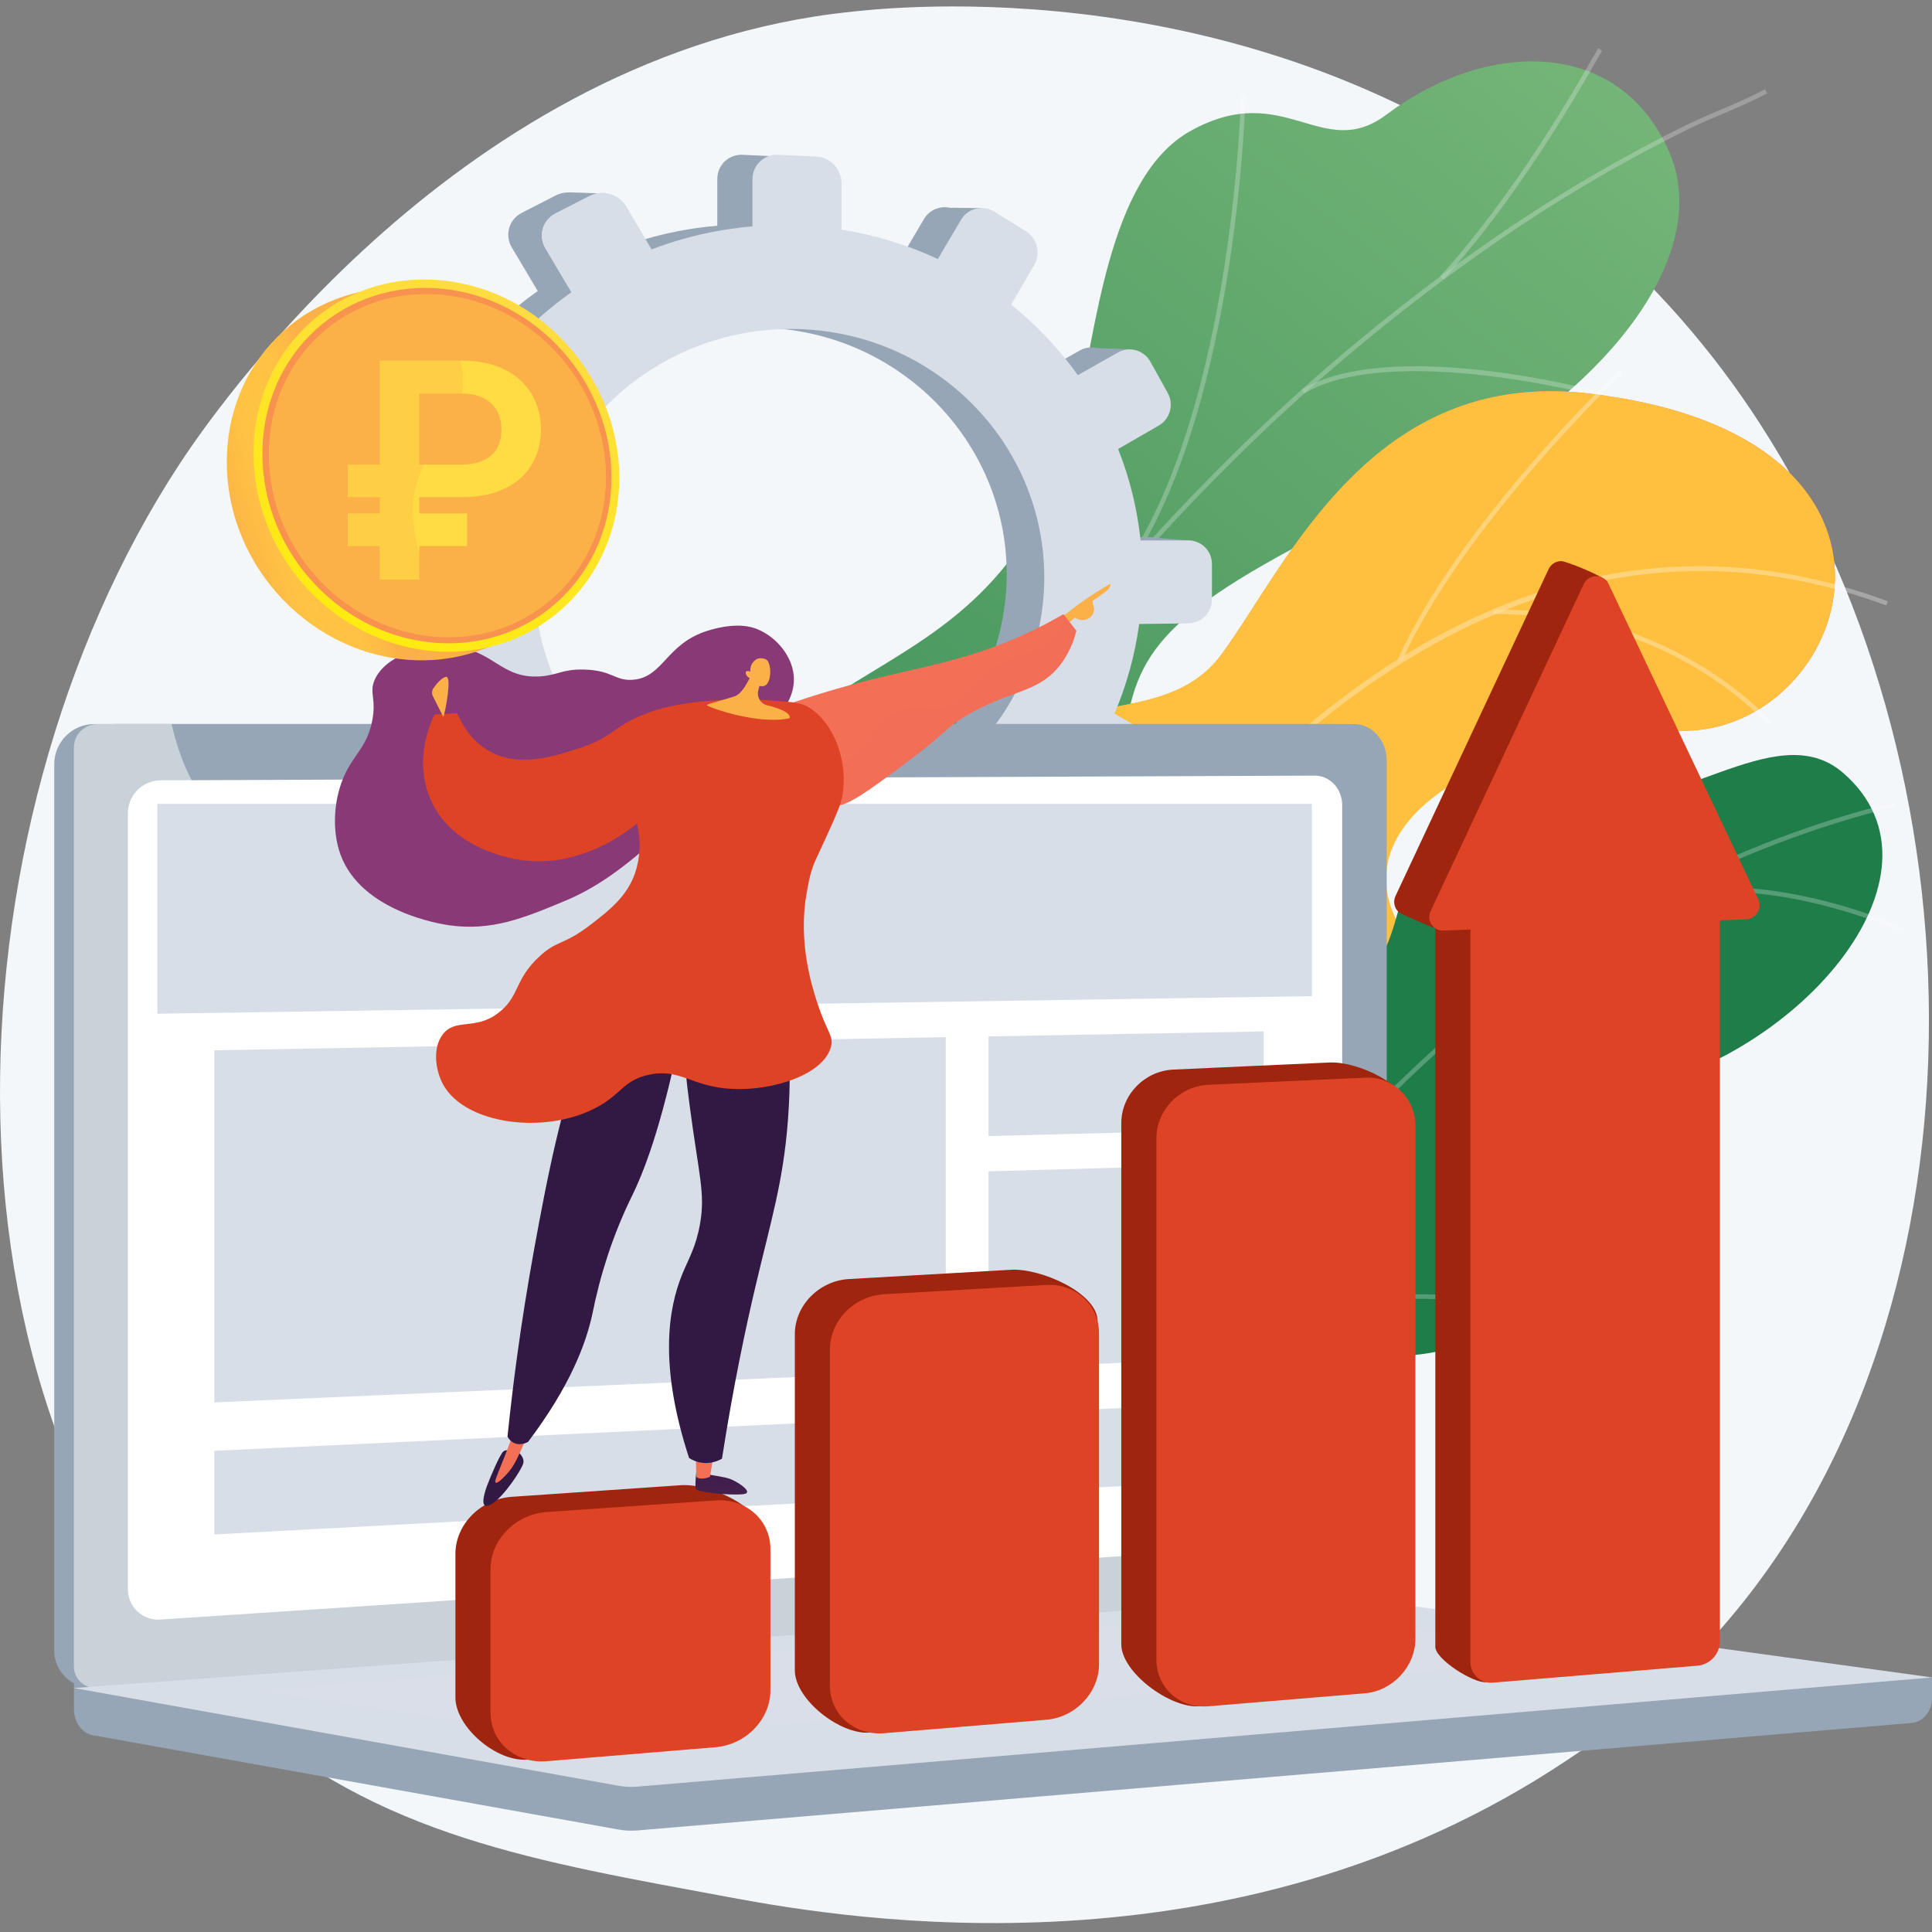 <svg width="400" height="400" viewBox="0 0 400 400" fill="none" xmlns="http://www.w3.org/2000/svg"><rect x="0" y="0" width="400" height="400" fill="#808080" stroke="none"/><g clip-path="url(#clip0_104_372)"><path d="M351.323 342.609C340.929 353.325 331.626 359.626 324.508 364.378C255.053 410.753 175.659 397.387 151.113 392.821C111.514 385.449 78.079 380.247 49.353 354.298C-15.913 295.334 -12.735 172.327 37.131 96.131C43.041 87.097 92.863 13.281 172.403 2.882C174.359 2.628 175.825 2.482 177.072 2.345C189.382 1.044 265.657 -5.834 327.852 46.27C342.022 58.182 354.33 72.148 364.366 87.703C412.951 162.736 413.088 278.927 351.323 342.609Z" fill="#F4F7FA"/><path d="M176.47 256.977C179.33 271.869 170.115 283.758 162.229 291.346C160.875 291.018 160 291.199 158.553 291.189C145.51 291.126 140.122 288.168 127.392 285.963C124.654 285.474 117.155 281.495 114.192 279.652L108.746 276.117C108.746 276.117 106.248 241.006 125.089 236.166C143.931 231.326 145.622 197.413 148.599 179.456C156.715 130.686 207.328 147.884 222.762 86.041C226.869 69.595 229.201 36.855 246.331 27.2C265.842 16.2 273.737 33.712 287.006 23.753C307.734 8.192 335.248 7.62 345.617 31.497C355.849 55.086 327.617 89.957 273.938 110.28C237.076 129.224 234.637 137.031 232.222 156.919C230.53 170.852 234.666 209.268 212.823 218.767C190.98 228.266 173.209 239.979 176.47 256.977Z" fill="url(#paint0_linear_104_372)"/><g style="mix-blend-mode:soft-light" opacity=".5" fill="#FCFDFE"><path d="M133.791 288.085L132.911 287.743C134.94 282.472 137.052 277.183 139.188 272.02C155.008 233.795 173.825 198.424 195.116 166.911C213.156 140.199 233.219 115.868 254.759 94.587C271.563 77.901 289.82 62.745 309.313 49.297C322.004 40.542 335.311 32.718 349.132 25.885C351.425 24.76 353.83 23.744 356.157 22.756C359.257 21.441 362.459 20.082 365.417 18.473L365.871 19.305C362.874 20.937 359.648 22.306 356.524 23.631C354.212 24.609 351.816 25.626 349.548 26.735C335.769 33.547 322.502 41.349 309.851 50.079C290.4 63.497 272.185 78.62 255.419 95.271C233.908 116.508 213.908 140.791 195.903 167.454C174.647 198.923 155.859 234.235 140.063 272.402C137.932 277.54 135.82 282.82 133.791 288.085Z" opacity=".5"/><path d="M230.296 122.223L229.557 121.622C255.219 90.05 256.935 20.346 256.935 19.647H257.883C257.859 20.365 256.157 90.382 230.296 122.223Z" opacity=".5"/><path d="M166.258 216.845L165.461 216.356C180.386 192.856 233.283 185.005 233.811 184.927L233.948 185.865C233.42 185.919 180.953 193.712 166.258 216.845Z" opacity=".5"/><path d="M158.944 230.91L158.064 230.549C164.942 213.726 165.334 187.117 159.169 155.609C158.861 154.025 158.861 154.025 158.924 153.858L159.804 154.205L159.364 154.034H159.853C159.853 154.142 159.98 154.738 160.112 155.433C166.302 187.112 165.891 213.917 158.944 230.91Z" opacity=".5"/><path d="M137.634 278.517L136.896 277.926C149.455 262.34 179.144 262.335 179.428 262.34V263.289C179.144 263.284 149.909 263.289 137.634 278.517Z" opacity=".5"/><path d="M132.383 287.811C132.716 271.678 128.423 254.914 119.267 236.572L120.112 236.151C129.342 254.631 133.669 271.536 133.312 287.831L132.383 287.811Z" opacity=".5"/><path d="M298.846 57.872L298.142 57.237C313.385 40.473 325.519 19.334 329.504 12.387C330.481 10.705 330.809 10.114 330.97 9.943L331.699 10.549C331.581 10.695 331.029 11.654 330.33 12.871C326.326 19.828 314.158 41.035 298.846 57.872Z" opacity=".5"/><path d="M270.027 81.46L269.538 80.644C287.832 69.83 328.946 80.546 330.687 81.006L330.447 81.925C330.027 81.812 287.973 70.852 270.027 81.46Z" opacity=".5"/></g><path d="M162.043 276.855L199.501 299.686C199.501 299.686 218.264 284.77 217.35 265.616C215.488 226.506 249.851 227.63 264.307 225.934C286.116 223.382 304.219 211.619 286.923 191.15C269.626 170.681 311.948 150.334 347.763 151.287C382.806 152.216 404.683 90.456 329.015 81.48C283.828 76.102 266.526 116.948 252.892 135.486C239.257 154.025 209.142 137.897 204.527 167.894C200.587 193.511 207.68 218.248 186.776 224.795C165.871 231.341 154.994 246.286 162.043 276.855Z" fill="url(#paint1_linear_104_372)"/><path d="M162.043 276.855L199.501 299.686C199.501 299.686 218.264 284.77 217.35 265.616C215.488 226.506 249.851 227.63 264.307 225.934C286.116 223.382 301.721 212.416 289.87 191.908C276.465 168.706 311.948 150.353 347.763 151.287C382.806 152.216 404.683 90.456 329.015 81.48C283.828 76.102 266.526 116.948 252.892 135.486C239.257 154.025 209.142 137.897 204.527 167.894C200.587 193.511 207.68 218.248 186.776 224.795C165.871 231.341 154.994 246.286 162.043 276.855Z" fill="#FFC040"/><g style="mix-blend-mode:soft-light" opacity=".5"><path d="M176.138 290.211L177.003 290.544C177.208 290.011 197.961 236.464 234.539 189.586C268.238 146.393 322.66 100.194 390.531 125.347L390.853 124.477C360.64 113.282 330.535 115.046 301.388 129.727C278.093 141.46 255.356 161.407 233.806 189.028C197.14 236.019 176.343 289.679 176.138 290.211Z" fill="#fff" opacity=".6"/><path d="M289.455 136.391L290.301 136.772C302.972 108.671 335.536 77.618 335.864 77.329L335.224 76.655C334.896 76.968 302.2 108.129 289.455 136.391Z" fill="#fff" opacity=".6"/><path d="M309.152 127.141C345.881 126.784 365.901 149.903 366.096 150.118L366.805 149.522C366.605 149.282 346.321 125.836 309.142 126.202L309.152 127.141Z" fill="#fff" opacity=".6"/><path style="mix-blend-mode:soft-light" opacity=".5" d="M212.295 221.534C243.862 189.644 300.142 211.409 300.675 211.668L301.129 210.862C300.641 210.558 243.486 188.71 211.635 220.884L212.295 221.534Z" fill="url(#paint2_linear_104_372)"/><path style="mix-blend-mode:soft-light" opacity=".5" d="M221.682 205.587L222.552 205.899C232.168 178.928 216.241 146.628 216.079 146.305L215.253 146.721C215.409 147.038 231.161 178.992 221.682 205.587Z" fill="url(#paint3_linear_104_372)"/><path style="mix-blend-mode:soft-light" opacity=".5" d="M180.455 282.189C190.438 268.373 218.162 269.512 218.44 269.527L218.48 268.603C217.321 268.549 189.983 267.425 179.702 281.651L180.455 282.189Z" fill="url(#paint4_linear_104_372)"/><path style="mix-blend-mode:soft-light" opacity=".5" d="M185.197 269.444L186.057 269.786C191.034 257.261 181.594 234.171 178.489 226.584C178.049 225.508 177.673 224.584 177.634 224.408L176.724 224.575C176.982 225.378 177.283 226.166 177.629 226.936C180.699 234.435 190.037 257.266 185.197 269.444Z" fill="url(#paint5_linear_104_372)"/></g><path d="M261.662 293.042L261.119 293.149C250.418 295.183 238.357 295.516 224.889 293.061L217.116 291.077C216.294 284.394 216.705 277.877 225.187 277.232C238.352 276.21 243.363 254.523 241.638 246.095C239.501 235.662 235.028 211.272 255.36 209.37C272.29 207.787 283.535 210.226 289.059 190.07C294.583 169.913 308.472 159.598 326.702 164.814C345.891 170.304 367.46 147.845 381.535 159.964C406.052 181.079 371.151 220.585 334.534 226.286C297.917 231.986 314.671 248.368 311.973 265.259C308.282 288.314 278.528 276.777 268.462 283.968C265.333 286.239 262.963 289.401 261.662 293.042V293.042Z" fill="url(#paint6_linear_104_372)"/><g style="mix-blend-mode:soft-light" opacity=".5" fill="#FCFDFE"><path d="M241.403 294.655L240.543 294.279C268.286 231.37 326.429 182.238 392.271 166.051L392.496 166.965C326.927 183.079 269.034 232.01 241.403 294.655Z" opacity=".5"/><path d="M259.467 261.656L258.548 261.451C264.356 235.051 246.292 209.522 246.106 209.268L246.874 208.72C247.059 208.974 265.363 234.851 259.467 261.656Z" opacity=".5"/><path d="M246.82 283.22L246.111 282.609C263.979 261.856 313.356 269.224 313.845 269.312L313.698 270.241C313.2 270.153 264.366 262.868 246.82 283.22Z" opacity=".5"/><path d="M304.664 211.668L303.901 211.121C316.612 193.521 310.521 160.766 310.457 160.419L311.376 160.243C311.445 160.576 317.634 193.731 304.664 211.668Z" opacity=".5"/><path d="M340.782 187.127L340.474 186.242C363.862 178.112 394.251 192.108 394.539 192.27L394.138 193.125C393.835 192.983 363.808 179.124 340.782 187.127Z" opacity=".5"/></g><path d="M238.137 111.223H228.203C227.532 104.781 225.981 98.461 223.593 92.441L231.992 87.552C233.103 86.883 233.908 85.807 234.236 84.553C234.564 83.299 234.388 81.966 233.747 80.84L230.217 74.484C229.915 73.919 229.504 73.42 229.007 73.015C228.51 72.61 227.938 72.308 227.324 72.126C226.709 71.944 226.065 71.886 225.428 71.955C224.791 72.024 224.174 72.219 223.613 72.529L215.302 77.237C211.422 71.807 206.816 66.935 201.613 62.756L206.385 54.557C207.033 53.393 207.206 52.022 206.867 50.733C206.528 49.443 205.704 48.335 204.566 47.64L198.211 43.7C197.658 43.343 197.04 43.1 196.393 42.986C195.745 42.873 195.081 42.89 194.44 43.037C193.799 43.184 193.195 43.459 192.662 43.843C192.129 44.228 191.678 44.717 191.337 45.279L186.556 53.394C180.273 50.468 173.612 48.436 166.766 47.356V37.784C166.744 36.392 166.191 35.06 165.221 34.061C164.251 33.061 162.936 32.47 161.545 32.407L153.816 32.054C153.137 32.009 152.456 32.103 151.815 32.331C151.175 32.56 150.587 32.917 150.09 33.381C149.593 33.845 149.196 34.407 148.925 35.03C148.653 35.654 148.512 36.327 148.511 37.007V46.731C141.414 47.32 134.436 48.915 127.788 51.468L122.63 42.668C121.885 41.418 120.697 40.495 119.302 40.082C117.906 39.669 116.407 39.796 115.101 40.439L108.032 44.066C107.402 44.381 106.845 44.824 106.396 45.366C105.947 45.909 105.615 46.538 105.422 47.216C105.23 47.893 105.18 48.603 105.277 49.301C105.373 49.998 105.614 50.668 105.984 51.267L111.332 60.258C105.483 64.392 100.259 69.346 95.82 74.968L86.145 69.493C83.403 67.943 79.888 68.75 78.294 71.302L74.04 78.112C72.437 80.678 73.39 84.012 76.162 85.547L86.17 91.087C83.347 97.578 81.504 104.454 80.704 111.487L68.702 111.512C65.471 111.512 62.835 113.956 62.835 116.977V125C62.835 128.011 65.466 130.427 68.702 130.378L81.022 130.226C82.045 137.098 84.072 143.782 87.04 150.065L76.162 156.234C73.39 157.809 72.437 161.157 74.04 163.704L78.294 170.456C79.888 172.983 83.403 173.736 86.145 172.147L97.15 165.792C101.547 170.997 106.648 175.565 112.305 179.363L105.95 190.119C105.578 190.715 105.336 191.383 105.238 192.079C105.141 192.775 105.19 193.483 105.383 194.159C105.576 194.834 105.908 195.462 106.359 196.002C106.809 196.541 107.368 196.98 107.998 197.29L115.067 200.815C116.387 201.437 117.892 201.542 119.286 201.11C120.679 200.677 121.86 199.738 122.596 198.478L128.888 187.674C135.205 189.902 141.794 191.268 148.477 191.737V203.783C148.475 204.461 148.613 205.133 148.885 205.755C149.156 206.377 149.554 206.935 150.053 207.395C150.552 207.855 151.141 208.206 151.783 208.426C152.425 208.645 153.105 208.729 153.781 208.671L161.511 208.212C162.906 208.125 164.218 207.516 165.186 206.506C166.153 205.496 166.705 204.159 166.732 202.761V190.818C173.203 189.714 179.501 187.766 185.466 185.024L191.303 194.841C191.65 195.397 192.106 195.878 192.643 196.254C193.18 196.63 193.787 196.895 194.429 197.032C195.07 197.169 195.732 197.175 196.376 197.051C197.02 196.926 197.632 196.674 198.176 196.308L204.532 192.274C205.668 191.572 206.491 190.46 206.83 189.167C207.169 187.875 206.997 186.502 206.35 185.332L200.684 175.677C205.736 171.679 210.249 167.044 214.109 161.886L223.559 167.117C224.127 167.416 224.749 167.601 225.388 167.66C226.028 167.719 226.672 167.651 227.286 167.461C227.899 167.271 228.469 166.961 228.963 166.551C229.456 166.14 229.865 165.637 230.164 165.068L233.693 158.669C234.339 157.547 234.516 156.217 234.188 154.965C233.859 153.713 233.051 152.642 231.938 151.981L222.801 146.814C225.31 140.926 227.019 134.729 227.881 128.388L238.084 128.261C239.369 128.225 240.589 127.684 241.478 126.755C242.368 125.826 242.855 124.585 242.835 123.299V116.117C242.856 114.847 242.374 113.619 241.494 112.702C240.614 111.786 239.408 111.254 238.137 111.223V111.223ZM157.712 170.505C128.316 171.595 103.72 148.779 103.72 119.515C103.72 90.251 128.316 67.117 157.712 67.831C186.106 68.525 208.428 91.35 208.428 118.845C208.428 146.339 186.106 169.449 157.712 170.505Z" fill="#97A6B7"/><path d="M124.82 40.067L117.746 39.823L115.307 46.168L124.82 40.067Z" fill="#97A6B7"/><path d="M194.979 42.995L203.134 43.079V49.097L194.979 42.995Z" fill="#97A6B7"/><path d="M226.072 72.025L234.202 72.353L232.168 76.909L226.072 72.025Z" fill="#97A6B7"/><path d="M238.836 111.307L247.05 111.957L244.366 115.946L238.836 111.307Z" fill="#97A6B7"/><path d="M225.177 167.664L233.146 168.803L234.119 162.296L225.177 167.664Z" fill="#97A6B7"/><path d="M194.676 197.026L201.833 198.327L202.405 193.037L194.676 197.026Z" fill="#97A6B7"/><path d="M158.895 209.713L152.471 208.574L158 200.36L158.895 209.713Z" fill="#97A6B7"/><path d="M124.087 202.8L116.607 201.255L122.381 194.259L124.087 202.8Z" fill="#97A6B7"/><path d="M82.043 68.774L89.851 69.019L86.761 74.714L82.043 68.774Z" fill="#97A6B7"/><path d="M66.512 130.011L73.669 131.072L73.097 125.215L66.512 130.011Z" fill="#97A6B7"/><path d="M81.882 172.871L88.873 174.01L89.445 169.375L81.882 172.871Z" fill="#97A6B7"/><path d="M246.16 111.893H236.148C235.469 105.401 233.905 99.032 231.498 92.964L239.966 88.075C241.087 87.401 241.9 86.316 242.231 85.051C242.563 83.786 242.387 82.441 241.74 81.304L238.181 74.905C237.874 74.337 237.458 73.835 236.956 73.429C236.454 73.023 235.877 72.72 235.257 72.538C234.638 72.356 233.988 72.299 233.346 72.37C232.705 72.44 232.083 72.637 231.518 72.949L223.153 77.672C219.244 72.195 214.6 67.281 209.352 63.069L214.163 54.807C214.82 53.633 214.996 52.25 214.654 50.949C214.312 49.648 213.479 48.53 212.329 47.831L205.93 43.861C205.373 43.5 204.75 43.255 204.096 43.139C203.443 43.024 202.773 43.041 202.126 43.19C201.48 43.339 200.87 43.616 200.332 44.005C199.795 44.394 199.341 44.887 198.998 45.455L194.177 53.629C187.843 50.681 181.128 48.634 174.226 47.547V37.828C174.203 36.425 173.645 35.083 172.667 34.077C171.689 33.07 170.363 32.475 168.961 32.411L161.139 32.054C160.455 32.009 159.769 32.104 159.123 32.334C158.477 32.565 157.886 32.925 157.384 33.392C156.883 33.86 156.483 34.426 156.209 35.054C155.935 35.682 155.793 36.36 155.791 37.046V46.872C148.637 47.465 141.603 49.072 134.901 51.644L129.699 42.78C128.948 41.52 127.75 40.589 126.343 40.172C124.936 39.755 123.424 39.883 122.107 40.532L114.979 44.188C114.344 44.506 113.782 44.952 113.329 45.499C112.877 46.046 112.542 46.681 112.348 47.364C112.154 48.047 112.105 48.763 112.202 49.466C112.3 50.169 112.543 50.844 112.916 51.448L118.294 60.512C112.396 64.68 107.128 69.674 102.65 75.34L92.897 69.825C90.135 68.261 86.585 69.072 84.977 71.644L80.689 78.488C79.076 81.079 80.034 84.443 82.831 85.987L92.921 91.57C90.076 98.117 88.219 105.05 87.411 112.142H75.307C72.051 112.142 69.401 114.616 69.401 117.657V125.738C69.401 128.779 72.051 131.214 75.307 131.17L87.734 131.018C88.762 137.945 90.804 144.682 93.796 151.013L82.831 157.237C80.034 158.825 79.076 162.199 80.689 164.765L84.977 171.57C86.585 174.122 90.135 174.88 92.897 173.281L103.989 166.848C108.431 172.1 113.583 176.707 119.296 180.536L112.901 191.385C112.527 191.985 112.282 192.658 112.183 193.359C112.085 194.061 112.134 194.775 112.329 195.455C112.523 196.136 112.858 196.769 113.312 197.312C113.766 197.856 114.329 198.298 114.965 198.61L122.092 202.164C123.422 202.797 124.941 202.906 126.347 202.47C127.754 202.035 128.945 201.086 129.685 199.813L136.04 188.916C142.41 191.162 149.053 192.54 155.791 193.013V205.156C155.79 205.839 155.932 206.515 156.206 207.141C156.481 207.766 156.882 208.328 157.385 208.79C157.887 209.253 158.481 209.605 159.127 209.826C159.773 210.048 160.458 210.132 161.139 210.074L168.961 209.586C170.369 209.5 171.693 208.886 172.669 207.868C173.645 206.85 174.201 205.501 174.226 204.091V192.108C180.743 190.995 187.086 189.033 193.092 186.271L198.959 196.171C199.307 196.734 199.765 197.221 200.306 197.603C200.847 197.984 201.46 198.253 202.107 198.392C202.755 198.531 203.424 198.538 204.074 198.413C204.724 198.287 205.342 198.032 205.891 197.662L212.29 193.599C213.438 192.893 214.27 191.771 214.611 190.467C214.953 189.163 214.778 187.777 214.124 186.599L208.414 176.87C213.508 172.84 218.058 168.166 221.951 162.966L231.479 168.236C232.052 168.539 232.679 168.725 233.325 168.785C233.97 168.845 234.621 168.777 235.239 168.585C235.858 168.392 236.433 168.08 236.932 167.666C237.43 167.251 237.841 166.742 238.142 166.168L241.701 159.72C242.351 158.589 242.529 157.247 242.197 155.985C241.865 154.723 241.049 153.643 239.927 152.978L230.736 147.767C233.266 141.832 234.987 135.583 235.854 129.19L246.121 129.062C247.417 129.024 248.646 128.478 249.544 127.541C250.441 126.605 250.934 125.353 250.917 124.056V116.782C250.926 115.505 250.432 114.276 249.542 113.361C248.651 112.446 247.436 111.919 246.16 111.893V111.893ZM165.07 171.629C135.434 172.729 110.633 149.732 110.633 120.224C110.633 90.715 135.434 67.425 165.07 68.124C193.703 68.823 216.206 91.834 216.206 119.549C216.206 147.263 193.703 170.558 165.07 171.629Z" fill="#D8DEE8"/><path d="M400.005 347.303L15.316 343.954V353.888C15.316 356.581 16.993 358.869 19.267 359.265L128.042 378.786C129.332 379.02 130.647 379.082 131.953 378.972L395.83 356.713C398.186 356.513 400.015 354.22 400.015 351.453L400.005 347.303Z" fill="#97A6B7"/><path d="M276.167 331.233L19.54 349.366C18.477 349.459 17.406 349.329 16.396 348.984C15.386 348.638 14.46 348.085 13.677 347.359C12.894 346.634 12.272 345.752 11.85 344.772C11.429 343.791 11.217 342.733 11.229 341.666V158.214C11.229 156.01 12.105 153.896 13.664 152.338C15.222 150.779 17.336 149.903 19.54 149.903H276.157C279.941 149.903 283.002 153.257 283.002 157.398V323.255C283.007 327.395 279.951 330.964 276.167 331.233Z" fill="#97A6B7"/><path d="M280.259 331.233L23.642 349.366C22.579 349.459 21.508 349.329 20.498 348.984C19.488 348.638 18.562 348.085 17.779 347.359C16.996 346.634 16.373 345.752 15.952 344.772C15.53 343.791 15.319 342.733 15.331 341.666V158.214C15.331 156.01 16.207 153.896 17.765 152.338C19.324 150.779 21.438 149.903 23.642 149.903H280.259C284.043 149.903 287.103 153.257 287.103 157.398V323.255C287.098 327.395 284.023 330.964 280.259 331.233Z" fill="#97A6B7"/><path d="M272.29 319.539L33.229 335.31C32.358 335.379 31.483 335.264 30.66 334.974C29.836 334.684 29.082 334.226 28.447 333.627C27.811 333.029 27.307 332.304 26.968 331.499C26.629 330.695 26.462 329.828 26.478 328.955V168.359C26.48 166.565 27.191 164.844 28.455 163.572C29.72 162.299 31.435 161.577 33.229 161.563L272.246 160.585C275.365 160.585 277.888 163.318 277.888 166.726V313.003C277.908 316.41 275.385 319.334 272.29 319.539Z" fill="#fff"/><path d="M161.012 154.939C160.987 155.519 160.792 156.079 160.451 156.548C160.11 157.018 159.639 157.378 159.095 157.581C158.551 157.785 157.96 157.824 157.394 157.694C156.829 157.564 156.314 157.27 155.914 156.85C155.514 156.429 155.246 155.9 155.145 155.329C155.043 154.757 155.112 154.168 155.343 153.636C155.574 153.103 155.956 152.65 156.443 152.333C156.929 152.016 157.498 151.85 158.079 151.854C158.875 151.88 159.629 152.218 160.178 152.795C160.727 153.372 161.027 154.142 161.012 154.939V154.939Z" fill="#fff"/><path d="M218.431 280.918C198.646 270.275 183.09 283.763 168.076 270.456C158.973 262.384 163.442 256.371 152.241 244.316C139.839 230.959 131.762 235.447 119.301 223.431C103.539 208.236 111.42 196.41 97.844 185.499C81.374 172.265 63.623 184.521 47.929 171.81C41.168 166.335 37.458 158.376 35.522 149.913H20.181C18.888 149.913 17.649 150.425 16.733 151.336C15.816 152.248 15.299 153.485 15.292 154.778V344.951C15.282 345.579 15.405 346.202 15.652 346.78C15.9 347.358 16.266 347.877 16.727 348.303C17.188 348.73 17.734 349.054 18.329 349.256C18.924 349.458 19.555 349.532 20.181 349.473L281.731 330.896C282.368 330.835 282.983 330.631 283.53 330.297C284.076 329.963 284.539 329.509 284.884 328.97C265.739 328.271 253.977 321.852 246.458 315.218C231.738 302.252 234.29 289.454 218.431 280.918Z" fill="#fff" opacity=".48"/><path d="M273.855 330.422L15.316 349.488L128.042 369.718C129.332 369.951 130.647 370.014 131.953 369.903L400.015 347.293L277.976 330.529C276.61 330.348 275.228 330.312 273.855 330.422V330.422Z" fill="#D8DEE8"/><path d="M53.038 349.977L268.282 333.849L334.896 342.927L121.511 360.17L53.038 349.977Z" fill="#D8DEE8" opacity=".3"/><path d="M271.611 206.242L32.574 209.884V166.432H271.611V206.242Z" fill="#D8DEE8"/><path d="M195.815 283.744L44.37 290.353V217.452L195.815 214.729V283.744Z" fill="#D8DEE8"/><path d="M261.628 233.746L204.659 235.208V214.572L261.628 213.546V233.746Z" fill="#D8DEE8"/><path d="M261.628 280.869L204.659 283.357V242.516L261.628 240.898V280.869Z" fill="#D8DEE8"/><path d="M261.628 290.128L44.37 300.375V317.691L261.628 306.115V290.128Z" fill="#D8DEE8"/><path d="M140.909 358.591L109.171 364.301C102.757 364.834 94.29 357.535 94.29 351.458V321.705C94.29 315.628 99.511 310.343 105.925 309.903L140.909 307.498C147.177 307.068 158.098 312.187 158.098 318.166L152.232 346.824C152.237 352.802 147.177 358.073 140.909 358.591Z" fill="#9F250F"/><path d="M209.381 352.91L180.049 358.713C173.879 359.202 164.561 351.8 164.561 345.841V276.244C164.561 270.285 169.577 265.166 175.747 264.814L209.386 262.888C215.414 262.546 227.245 267.669 227.245 273.536L220.288 341.382C220.283 347.249 215.409 352.421 209.381 352.91Z" fill="#9F250F"/><path d="M275.268 347.435L248.286 353.262C242.351 353.751 232.153 346.281 232.153 340.434V232.524C232.153 226.657 236.979 221.72 242.909 221.446L275.282 219.979C281.085 219.715 291.787 224.599 291.787 230.358L285.774 336.156C285.759 341.9 281.09 346.955 275.268 347.435Z" fill="#9F250F"/><path d="M356.764 183.03L332.755 120.453C332.266 119.378 324.248 116.166 323.227 116.171C322.675 116.171 322.134 116.33 321.67 116.629C321.206 116.928 320.839 117.355 320.611 117.857L288.937 185.479C288.672 186.027 288.588 186.646 288.699 187.245C288.81 187.843 289.109 188.391 289.553 188.808C290.042 189.297 297.169 192.23 297.169 192.23V340.947C297.169 343.543 305.035 348.495 307.627 348.28L344.248 341.744C345.493 341.614 346.647 341.032 347.489 340.107C348.332 339.182 348.806 337.979 348.819 336.728V187.395L354.231 187.195C354.713 187.174 355.181 187.035 355.596 186.789C356.011 186.544 356.359 186.2 356.609 185.788C356.86 185.377 357.005 184.909 357.032 184.428C357.059 183.947 356.967 183.467 356.764 183.03V183.03Z" fill="#9F250F"/><path d="M148.174 361.739L113.19 364.643C106.776 365.176 101.56 360.683 101.56 354.602V324.853C101.56 318.777 106.776 313.487 113.19 313.047L148.174 310.646C154.441 310.216 159.506 314.719 159.506 320.698V349.977C159.506 355.951 154.441 361.221 148.174 361.739Z" fill="#DF4326"/><path d="M216.651 356.053L183.007 358.85C176.842 359.339 171.826 354.939 171.826 348.984V279.392C171.826 273.433 176.842 268.315 183.007 267.963L216.651 266.036C222.679 265.689 227.548 270.167 227.548 276.034V344.526C227.548 350.392 222.679 355.555 216.651 356.053Z" fill="#DF4326"/><path d="M282.557 350.583L250.179 353.272C244.244 353.761 239.423 349.424 239.423 343.577V235.672C239.423 229.806 244.248 224.868 250.179 224.594L282.557 223.128C283.91 223.046 285.265 223.243 286.538 223.706C287.812 224.17 288.977 224.89 289.96 225.823C290.944 226.755 291.726 227.88 292.257 229.126C292.788 230.373 293.057 231.716 293.048 233.071V339.304C293.029 345.044 288.34 350.104 282.557 350.583Z" fill="#DF4326"/><path d="M364.028 186.173L333.038 120.893C332.801 120.406 332.429 119.997 331.967 119.713C331.506 119.43 330.972 119.284 330.431 119.293C329.889 119.301 329.361 119.464 328.908 119.763C328.456 120.061 328.097 120.482 327.876 120.976L296.206 188.603C295.99 189.04 295.89 189.526 295.918 190.013C295.946 190.5 296.1 190.971 296.366 191.381C296.631 191.79 296.998 192.123 297.432 192.348C297.865 192.572 298.349 192.68 298.836 192.661L304.439 192.455V344.061C304.429 344.664 304.547 345.262 304.784 345.815C305.022 346.369 305.375 346.866 305.819 347.273C306.263 347.681 306.788 347.989 307.36 348.179C307.932 348.369 308.538 348.435 309.137 348.373L351.513 344.858C352.758 344.729 353.911 344.146 354.754 343.221C355.597 342.296 356.07 341.094 356.084 339.842V190.539L361.501 190.338C361.982 190.317 362.45 190.177 362.864 189.931C363.278 189.685 363.626 189.342 363.875 188.93C364.125 188.518 364.27 188.051 364.296 187.571C364.323 187.09 364.231 186.61 364.028 186.173Z" fill="#DF4326"/><path d="M144.151 304.907C144.151 304.907 143.843 307.381 144.048 308.212C144.253 309.043 151.454 309.639 153.899 309.351C156.343 309.063 152.432 306.569 150.887 306.1C149.342 305.631 144.151 304.907 144.151 304.907Z" fill="url(#paint7_linear_104_372)"/><path d="M147.773 300.776L147.015 305.743C147.015 305.743 145.06 306.613 144.15 305.743L144.048 300.546L147.773 300.776Z" fill="url(#paint8_linear_104_372)"/><path d="M107.196 300.556C107.196 300.556 108.726 301.69 108.316 303.044C107.905 304.399 104.346 309.84 101.809 311.385C99.272 312.93 100.064 309.713 100.802 307.708C101.54 305.704 103.432 301.294 104.165 300.556C104.899 299.818 107.196 300.556 107.196 300.556Z" fill="url(#paint9_linear_104_372)"/><path d="M109.944 295.1C109.206 297.158 108.477 298.85 107.939 300.097C106.712 302.859 106.042 303.895 105.28 304.79C104.615 305.572 103.046 307.234 102.625 306.965C102.205 306.696 103.344 304.653 105.558 298.708C105.881 297.848 106.898 295.1 106.898 295.1H109.944V295.1Z" fill="url(#paint10_linear_104_372)"/><path d="M162.85 209.107C163.626 216.732 163.718 224.412 163.124 232.054C162.146 244.765 159.604 252.783 156.417 266.315C154.461 274.587 151.85 286.765 149.479 302.003C148.194 302.746 146.697 303.04 145.226 302.839C144.313 302.703 143.44 302.369 142.669 301.861C136.446 282.844 138.269 271.062 141.286 263.729C142.567 260.6 144.121 258.131 144.947 253.316C146.047 246.96 144.688 243.392 142.752 228.647C141.374 218.136 141.613 216.513 142.532 214.958C146.199 208.613 157.404 208.735 162.85 209.107Z" fill="url(#paint11_linear_104_372)"/><path d="M141.423 211.321C137.609 231.008 133.869 241.353 131.039 247.205C128.996 251.333 127.248 255.6 125.808 259.974C124.503 263.961 123.44 268.023 122.625 272.138C121.31 278.17 118.064 286.985 109.323 298.537C109.21 298.601 107.719 299.441 106.297 298.689C105.767 298.405 105.339 297.962 105.074 297.422C106.214 286.369 107.519 277.08 108.668 269.913C108.907 268.412 109.958 261.832 111.601 253.145C112.246 249.723 113.195 244.76 114.329 239.642C115.742 233.286 117.903 224.599 121.242 214.22L141.423 211.321Z" fill="url(#paint12_linear_104_372)"/><path d="M159.408 150.187C161.291 148.231 164.586 144.755 164.361 140.248C164.141 135.912 160.748 131.834 156.695 130.221C155.717 129.825 152.501 128.715 146.473 130.598C137.849 133.291 137.36 140.248 131.049 140.737C127.343 141.03 126.854 138.781 120.948 138.625C116.46 138.503 115.522 139.774 111.919 140.033C103.711 140.629 102.215 134.504 93.561 133.814C87.353 133.326 79.873 135.814 77.629 140.62C76.319 143.44 78.005 144.506 77.042 149.317C75.918 154.914 73.082 156.22 71.058 161.108C69.054 165.924 68.746 172.05 70.462 176.836C74.74 188.75 91.205 191.311 92.999 191.566C101.755 192.802 108.37 190.128 117.12 186.457C129.049 181.465 139.174 171.047 159.408 150.187Z" fill="#893976"/><path d="M218.514 128.789L222.229 125.909C223.207 125.186 224.185 124.443 225.285 123.729C226.854 122.668 228.384 121.72 229.856 120.869C229.856 120.869 230.076 121.48 229.215 122.233C228.275 122.992 227.296 123.702 226.282 124.359C225.876 124.638 227.079 125.992 226.131 127.347C225.182 128.701 223.271 128.593 222.655 127.835L219.922 129.962L218.514 128.789Z" fill="#FCB148"/><path d="M220.186 127.151L222.835 130.573C222.243 133.115 221.125 135.504 219.555 137.589C214.886 143.695 209.171 142.673 199.658 148.403C195.395 150.974 196.949 150.93 187.436 158.038C179.526 163.944 175.512 166.897 172.637 166.902C163.461 166.926 156.847 151.306 155.713 148.539C163.322 145.571 171.105 143.066 179.017 141.04C191.933 137.74 202.483 136.445 216.275 129.307C217.937 128.427 219.286 127.669 220.186 127.151Z" fill="url(#paint13_linear_104_372)"/><path style="mix-blend-mode:multiply" opacity=".3" d="M179.716 153.365C180.611 152.059 182.821 148.173 187.147 146.779C190.594 145.67 191.933 147.268 195.502 146.291C199.902 145.127 199.858 142.204 205.074 138.596C211.083 134.435 214.099 136.269 217.472 132.793C218.9 131.273 219.896 129.4 220.357 127.366L222.835 130.568C222.243 133.11 221.125 135.499 219.555 137.584C214.886 143.69 209.171 142.668 199.658 148.398C195.395 150.969 196.949 150.925 187.436 158.033C179.526 163.939 175.512 166.892 172.637 166.897C168.888 166.897 165.563 164.301 162.86 161.03C173.117 159.407 177.663 156.352 179.716 153.365Z" fill="url(#paint14_linear_104_372)"/><path d="M94.642 147.655C95.527 149.732 97.433 153.301 101.242 155.477C107.206 158.899 114.094 156.787 119.589 155.022C127.543 152.455 126.483 150.451 134.221 147.557C143.251 144.179 156.822 144.848 158.47 144.951C163.236 145.249 165.656 145.415 167.206 146.31C172.999 149.649 175.859 158.532 174.246 165.469C173.791 167.425 172.149 170.964 168.868 178.048C167.89 180.15 167.436 182.389 166.962 185.156C165.255 195.056 168.027 203.959 169.137 207.4C171.234 213.898 172.691 214.43 172.026 216.792C170.438 222.477 160.2 225.811 151.802 225.459C143.144 225.098 140.821 220.996 134.104 222.57C128.902 223.792 128.653 226.638 123.271 229.415C112.672 234.919 96.49 232.783 91.85 224.721C90.095 221.671 89.553 217.021 91.606 214.24C94.217 210.715 98.23 213.37 102.972 209.864C107.715 206.359 106.297 203.02 111.64 198.063C115.453 194.509 116.529 195.868 122.342 191.399C126.091 188.505 129.719 185.709 131.459 180.849C132.594 177.508 132.736 173.91 131.87 170.49C130.467 171.678 119.086 181.035 105.27 177.549C102.571 176.865 92.662 174.367 88.917 164.98C85.7 156.914 89.274 149.336 89.983 147.923L94.642 147.655Z" fill="#DF4326"/><path d="M155.937 138.737C155.937 138.737 154.177 143.47 152.114 144.164C150.051 144.858 146.795 145.631 146.38 145.948C145.964 146.266 157.135 150.211 163.491 148.686C163.491 148.686 163.896 147.801 161.633 146.907C160.794 146.564 159.931 146.283 159.052 146.066C158.707 146.014 158.378 145.891 158.084 145.705C157.79 145.519 157.538 145.274 157.343 144.985C157.149 144.696 157.016 144.37 156.954 144.028C156.893 143.686 156.903 143.334 156.984 142.996L157.644 140.297L155.937 138.737Z" fill="#FCB148"/><path d="M155.238 140.4C155.238 140.4 156.03 142.292 158.03 142.052C159.819 141.842 159.839 137.354 158.651 136.557C158.372 136.408 158.066 136.316 157.751 136.287C157.436 136.257 157.119 136.291 156.817 136.386C156.323 136.625 155.915 137.013 155.652 137.495C155.389 137.977 155.284 138.53 155.351 139.075C154.965 138.86 154.573 138.879 154.432 139.075C154.29 139.27 154.52 139.749 154.583 139.847C154.739 140.095 154.968 140.288 155.238 140.4V140.4Z" fill="#FCB148"/><path d="M91.787 148.442L89.626 144.139C89.491 143.873 89.432 143.575 89.456 143.278C89.479 142.98 89.584 142.695 89.758 142.453C90.408 141.558 91.493 140.248 92.344 140.136C93.64 139.96 92.153 147.62 91.787 148.442Z" fill="#FCB148"/><path d="M122.694 100.713C122.694 121.201 106.673 137.32 86.194 136.694C64.884 136.039 46.962 117.628 46.962 95.628C46.962 73.629 64.884 57.613 86.194 59.833C106.673 61.944 122.694 80.224 122.694 100.713Z" fill="url(#paint15_linear_104_372)"/><path d="M128.228 98.948C128.228 119.437 112.207 135.555 91.728 134.924C70.418 134.269 52.496 115.858 52.496 93.859C52.496 71.859 70.418 55.848 91.728 58.068C112.207 60.18 128.228 78.459 128.228 98.948Z" fill="url(#paint16_linear_104_372)"/><path d="M126.605 98.84C126.605 118.425 111.278 133.81 91.713 133.174C71.396 132.519 54.334 114.954 54.334 93.966C54.334 72.978 71.396 57.716 91.713 59.798C111.293 61.803 126.605 79.251 126.605 98.84Z" fill="url(#paint17_linear_104_372)"/><path d="M125.47 98.762C125.47 117.701 110.638 132.558 91.738 131.922C72.124 131.267 55.673 114.298 55.673 94.054C55.673 73.809 72.124 59.06 91.738 61.05C110.638 62.961 125.47 79.818 125.47 98.762Z" fill="url(#paint18_linear_104_372)"/><path d="M95.686 102.934C106.062 102.934 112 97.201 112 88.9C112 80.887 106.194 74.667 95.686 74.667H78.645V96.182H72V102.934H78.645V106.298H72V113.049H78.645V120H86.812V113.049H96.724V106.298H86.812V102.934H95.686ZM86.812 96.182V81.484H95.686C101.183 81.484 103.832 84.716 103.81 88.966C103.832 93.305 101.227 96.182 95.51 96.182H86.812Z" fill="#FFDB44"/><path style="mix-blend-mode:multiply" opacity=".3" d="M85.622 103.401C86.766 92.157 97.111 87.376 95.761 77.002C94.93 70.617 90.09 65.24 84.693 61.04C68.326 62.756 55.664 76.313 55.664 94.039C55.664 114.284 72.114 131.253 91.728 131.908C93.59 131.969 95.454 131.879 97.301 131.639C89.513 123.9 84.644 113.071 85.622 103.401Z" fill="url(#paint19_linear_104_372)"/></g><defs><linearGradient id="paint0_linear_104_372" x1="322.822" y1="4.494" x2="73.201" y2="319.873" gradientUnits="userSpaceOnUse"><stop stop-color="#75B578"/><stop offset="1" stop-color="#1F7D4A"/></linearGradient><linearGradient id="paint1_linear_104_372" x1="159.897" y1="190.343" x2="379.912" y2="190.343" gradientUnits="userSpaceOnUse"><stop stop-color="#FFC444"/><stop offset="1" stop-color="#F36F56"/></linearGradient><linearGradient id="paint2_linear_104_372" x1="158699" y1="11535.4" x2="175082" y2="11535.4" gradientUnits="userSpaceOnUse"><stop stop-color="#FFC444"/><stop offset="1" stop-color="#F36F56"/></linearGradient><linearGradient id="paint3_linear_104_372" x1="18679.8" y1="32824.2" x2="18900.4" y2="32824.2" gradientUnits="userSpaceOnUse"><stop stop-color="#FFC444"/><stop offset="1" stop-color="#F36F56"/></linearGradient><linearGradient id="paint4_linear_104_372" x1="66319.6" y1="10507.9" x2="69395.5" y2="10507.9" gradientUnits="userSpaceOnUse"><stop stop-color="#FFC444"/><stop offset="1" stop-color="#F36F56"/></linearGradient><linearGradient id="paint5_linear_104_372" x1="18454.8" y1="31696.5" x2="18691.4" y2="31696.5" gradientUnits="userSpaceOnUse"><stop stop-color="#FFC444"/><stop offset="1" stop-color="#F36F56"/></linearGradient><linearGradient id="paint6_linear_104_372" x1="362722" y1="61039.8" x2="305324" y2="164067" gradientUnits="userSpaceOnUse"><stop stop-color="#75B578"/><stop offset="1" stop-color="#1F7D4A"/></linearGradient><linearGradient id="paint7_linear_104_372" x1="150.384" y1="288.984" x2="147.895" y2="333.765" gradientUnits="userSpaceOnUse"><stop offset=".1" stop-color="#311944"/><stop offset=".27" stop-color="#371B47"/><stop offset=".48" stop-color="#462150"/><stop offset=".72" stop-color="#612A5F"/><stop offset=".97" stop-color="#853774"/><stop offset="1" stop-color="#893976"/></linearGradient><linearGradient id="paint8_linear_104_372" x1="-10365" y1="4862.96" x2="-10390.3" y2="4481.02" gradientUnits="userSpaceOnUse"><stop stop-color="#FFC444"/><stop offset="1" stop-color="#F36F56"/></linearGradient><linearGradient id="paint9_linear_104_372" x1="25734" y1="9251.49" x2="25815.7" y2="10307.6" gradientUnits="userSpaceOnUse"><stop offset=".1" stop-color="#311944"/><stop offset=".27" stop-color="#371B47"/><stop offset=".48" stop-color="#462150"/><stop offset=".72" stop-color="#612A5F"/><stop offset=".97" stop-color="#853774"/><stop offset="1" stop-color="#893976"/></linearGradient><linearGradient id="paint10_linear_104_372" x1="-21965.6" y1="10056.5" x2="-22023.3" y2="9243.54" gradientUnits="userSpaceOnUse"><stop stop-color="#FFC444"/><stop offset="1" stop-color="#F36F56"/></linearGradient><linearGradient id="paint11_linear_104_372" x1="74929" y1="66967.8" x2="76417.9" y2="66905.9" gradientUnits="userSpaceOnUse"><stop offset=".1" stop-color="#311944"/><stop offset=".27" stop-color="#371B47"/><stop offset=".48" stop-color="#462150"/><stop offset=".72" stop-color="#612A5F"/><stop offset=".97" stop-color="#853774"/><stop offset="1" stop-color="#893976"/></linearGradient><linearGradient id="paint12_linear_104_372" x1="109020" y1="57154.3" x2="118898" y2="60960" gradientUnits="userSpaceOnUse"><stop offset=".1" stop-color="#311944"/><stop offset=".27" stop-color="#371B47"/><stop offset=".48" stop-color="#462150"/><stop offset=".72" stop-color="#612A5F"/><stop offset=".97" stop-color="#853774"/><stop offset="1" stop-color="#893976"/></linearGradient><linearGradient id="paint13_linear_104_372" x1="151205" y1="-80991" x2="144038" y2="-75457.2" gradientUnits="userSpaceOnUse"><stop stop-color="#FFC444"/><stop offset="1" stop-color="#F36F56"/></linearGradient><linearGradient id="paint14_linear_104_372" x1="137032" y1="-69516.9" x2="130630" y2="-64573.6" gradientUnits="userSpaceOnUse"><stop stop-color="#FFC444"/><stop offset="1" stop-color="#F36F56"/></linearGradient><linearGradient id="paint15_linear_104_372" x1="71.85" y1="102.316" x2="27.685" y2="116.489" gradientUnits="userSpaceOnUse"><stop stop-color="#FCB148"/><stop offset=".05" stop-color="#FDBA46"/><stop offset=".14" stop-color="#FFC244"/><stop offset=".32" stop-color="#FFC444"/><stop offset=".48" stop-color="#FDB946"/><stop offset=".78" stop-color="#F99C4D"/><stop offset=".87" stop-color="#F8924F"/><stop offset="1" stop-color="#F8924F"/></linearGradient><linearGradient id="paint16_linear_104_372" x1="107.578" y1="58.351" x2="68.15" y2="145.342" gradientUnits="userSpaceOnUse"><stop stop-color="#FFDB44"/><stop offset="1" stop-color="#FEEF06"/></linearGradient><linearGradient id="paint17_linear_104_372" x1="111586" y1="36510.6" x2="110421" y2="30262.6" gradientUnits="userSpaceOnUse"><stop stop-color="#FCB148"/><stop offset=".05" stop-color="#FDBA46"/><stop offset=".14" stop-color="#FFC244"/><stop offset=".32" stop-color="#FFC444"/><stop offset=".48" stop-color="#FDB946"/><stop offset=".78" stop-color="#F99C4D"/><stop offset=".87" stop-color="#F8924F"/><stop offset="1" stop-color="#F8924F"/></linearGradient><linearGradient id="paint18_linear_104_372" x1="105467" y1="25487.6" x2="110077" y2="35099" gradientUnits="userSpaceOnUse"><stop stop-color="#FCB148"/><stop offset=".05" stop-color="#FDBA46"/><stop offset=".14" stop-color="#FFC244"/><stop offset=".32" stop-color="#FFC444"/><stop offset=".48" stop-color="#FDB946"/><stop offset=".78" stop-color="#F99C4D"/><stop offset=".87" stop-color="#F8924F"/><stop offset="1" stop-color="#F8924F"/></linearGradient><linearGradient id="paint19_linear_104_372" x1="62153.4" y1="26045.9" x2="67897.6" y2="33207.8" gradientUnits="userSpaceOnUse"><stop stop-color="#FCB148"/><stop offset=".05" stop-color="#FDBA46"/><stop offset=".14" stop-color="#FFC244"/><stop offset=".32" stop-color="#FFC444"/><stop offset=".48" stop-color="#FDB946"/><stop offset=".78" stop-color="#F99C4D"/><stop offset=".87" stop-color="#F8924F"/><stop offset="1" stop-color="#F8924F"/></linearGradient><clipPath id="clip0_104_372"><path fill="#fff" transform="translate(0 1.333)" d="M0 0H400V396.822H0z"/></clipPath></defs></svg>